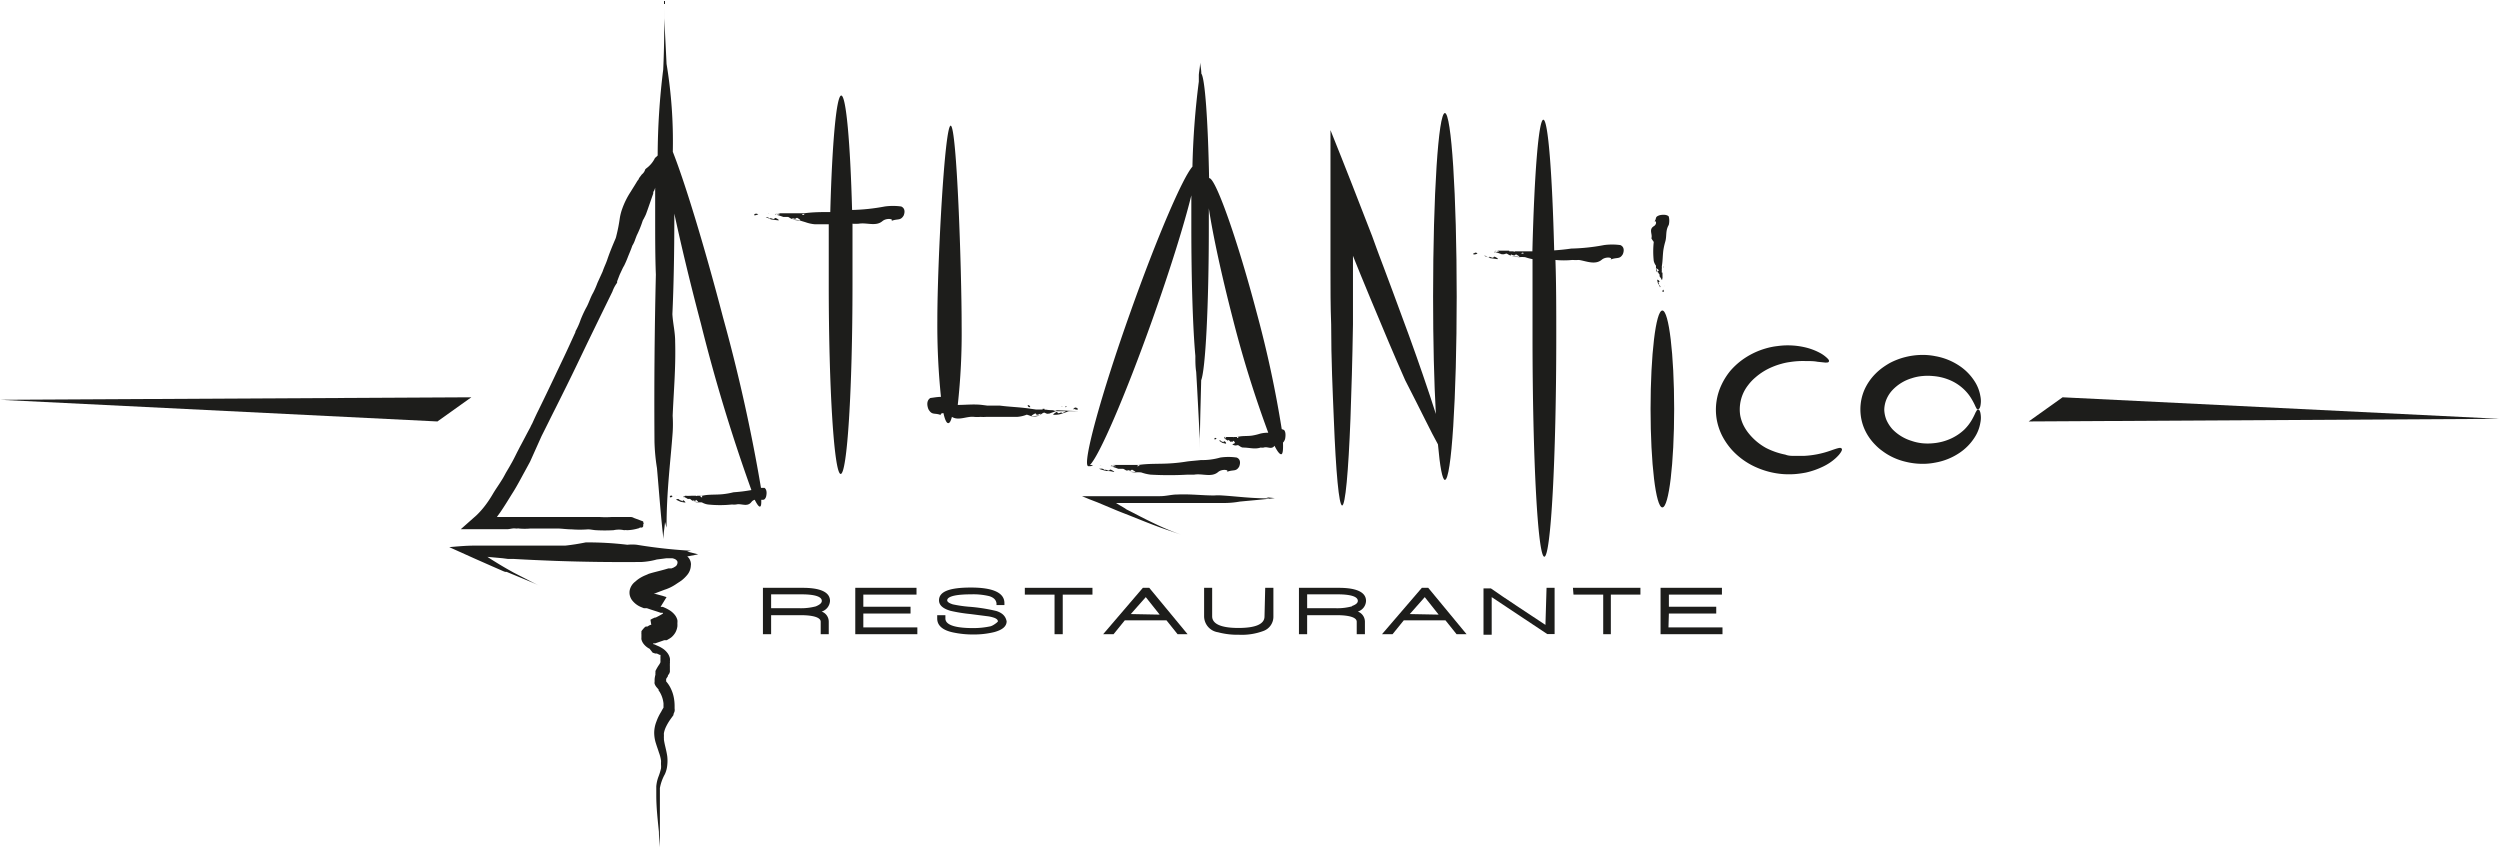 <svg xmlns="http://www.w3.org/2000/svg" viewBox="0 0 180.03 61.23"><defs><style>.cls-1{fill:#1d1d1b;}</style></defs><g id="Capa_2" data-name="Capa 2"><g id="Capa_1-2" data-name="Capa 1"><path id="Trazado_556" data-name="Trazado 556" class="cls-1" d="M0,28.79l31.5,1.56,2.44-1.74Z"/><path id="Trazado_557" data-name="Trazado 557" class="cls-1" d="M148.53,28.61l-2.44,1.74L180,30.16Z"/><path id="Trazado_558" data-name="Trazado 558" class="cls-1" d="M76.83,29.26l-.11,0s0,0,0,.05S76.81,29.28,76.83,29.26Z"/><path id="Trazado_559" data-name="Trazado 559" class="cls-1" d="M76.6,29.23h0Z"/><path id="Trazado_560" data-name="Trazado 560" class="cls-1" d="M76.42,29.26h.1A.09.09,0,0,0,76.42,29.26Z"/><path id="Trazado_561" data-name="Trazado 561" class="cls-1" d="M76.58,29.24h0l-.06,0a.1.1,0,0,1,0,0A0,0,0,0,1,76.58,29.24Z"/><path id="Trazado_562" data-name="Trazado 562" class="cls-1" d="M76.46,29.68a.79.79,0,0,1-.26.08s-.09-.12-.13-.09-.32.2-.19.2.34,0,.52-.06l.44-.15.13,0-.17-.07c-.07,0-.17.13-.3.15S76.5,29.65,76.46,29.68Z"/><path id="Trazado_563" data-name="Trazado 563" class="cls-1" d="M77.57,29.41c-.08-.1-.17-.06-.26,0l0,.07c.06,0,.06,0,0-.07a.4.4,0,0,0,.3.09s0-.08,0-.1Z"/><path id="Trazado_564" data-name="Trazado 564" class="cls-1" d="M74.33,30a1.45,1.45,0,0,0,.54-.08c-.19,0-.32.05-.52.06s.1-.17.19-.2.09.12.13.09a.54.54,0,0,0,.25-.09s0,.11,0,.1.23-.2.3-.16l.16.07a.18.18,0,0,0,.1,0l.07,0a4.72,4.72,0,0,1,.53-.18h0a.39.39,0,0,1-.24-.05h.23a.11.11,0,0,0,0,.05h.06l0,0h1.51l-1.58-.07-.06,0c-.25,0-.49,0-.72-.05,0,0,0,.06-.06,0a.12.12,0,0,0,0-.05h-.14s0,0,0,.05h0l0,0h.08l-.24,0h0c-.06,0-.12,0-.15,0h0v0l0,0-.17,0-.35-.05c-.76-.12-1.46-.13-2.24-.23l-.23,0-.12,0h-.35l-.2,0-.39-.05c-.6-.07-1.16,0-1.75,0a47,47,0,0,0,.28-5.69c0-4.09-.35-14.42-.79-14.42S67.5,19,67.5,23.07a50.69,50.69,0,0,0,.26,5.51c-.27,0-.57.06-.76.08-.39.24-.15.8-.13.83h0c.27.45.44.2.93.42-.15-.08,0-.16.14-.16.1.46.22.72.34.72s.19-.16.27-.45c.48.3,1.06-.06,1.59,0a2.57,2.57,0,0,0,.48,0,2.6,2.6,0,0,0,.4,0h1.23c.32,0,.64,0,1,0a2.31,2.31,0,0,0,.69-.16A3,3,0,0,1,74.33,30Zm1.52-.47s0,0,0,0l0,0Zm-1.66-.21A.16.16,0,0,1,74,29.2c.07-.06.13,0,.18.07Z"/><ellipse id="Elipse_17" data-name="Elipse 17" class="cls-1" cx="119.71" cy="29.45" rx="0.85" ry="7.09"/><path id="Trazado_565" data-name="Trazado 565" class="cls-1" d="M119.86,20.61a.11.11,0,0,1,0-.05l0,0S119.84,20.61,119.86,20.61Z"/><path id="Trazado_566" data-name="Trazado 566" class="cls-1" d="M119.87,20.5h0v0Z"/><path id="Trazado_567" data-name="Trazado 567" class="cls-1" d="M119.82,20.49h0v0Z"/><path id="Trazado_568" data-name="Trazado 568" class="cls-1" d="M119.57,20.61s-.1-.09-.13-.15.1,0,.07,0-.08-.09-.08-.13.1,0,.07-.07-.17-.16-.16-.09a2,2,0,0,0,.06.26,2.53,2.53,0,0,1,.13.22.07.07,0,0,1,0,.06A.22.22,0,0,0,119.57,20.61Z"/><path id="Trazado_569" data-name="Trazado 569" class="cls-1" d="M119.78,20.86l-.06,0s0,0,.06,0a.14.14,0,0,0-.06.15.11.11,0,0,0,.08,0l0,0C119.83,21,119.81,20.91,119.78,20.86Z"/><path id="Trazado_570" data-name="Trazado 570" class="cls-1" d="M119.73,21.07h0s0,0,0,0h0Z"/><path id="Trazado_571" data-name="Trazado 571" class="cls-1" d="M119.09,17.42a6.28,6.28,0,0,0,0,1.37.89.89,0,0,0,.16.34c0,.08,0,.17,0,.23a.62.62,0,0,0,.09.27c0-.09,0-.16-.07-.26s.14,0,.17.09-.09.05-.07.07,0,.08.08.13-.09,0-.07,0,.16.11.13.15a.9.9,0,0,0,0,.09.07.07,0,0,0,0,0l0,0a1.4,1.4,0,0,1,.16.26h0a.15.15,0,0,1,.07-.15s-.05,0-.06,0l0,0c0,.05.06.09,0,.14l0,0h-.08a0,0,0,0,1,0,0,.36.36,0,0,0,.12-.08c0-.13,0-.25,0-.37s0,0,0,0l0,0v-.07h0a0,0,0,0,0-.05,0s0,0,0,0v0h0v0h0a.36.36,0,0,1,0-.11v0s0-.06,0-.07v0h0a.29.29,0,0,1,0-.09,1.1,1.1,0,0,0,0-.18c.07-.39.06-.75.11-1.15a4.75,4.75,0,0,1,.14-.63c.12-.41,0-.78.25-1.2a1.26,1.26,0,0,0,0-.61c-.18-.2-.63-.1-.66-.09-.39.13-.17.23-.4.49.13-.18.25.12,0,.29-.41.24-.09.58-.19.88A1.93,1.93,0,0,0,119.09,17.42Zm.72,1.76s0,.06,0,.09S119.76,19.21,119.81,19.18Z"/><path id="Trazado_572" data-name="Trazado 572" class="cls-1" d="M107,18.17l.06,0h-.11S106.94,18.18,107,18.17Z"/><path id="Trazado_573" data-name="Trazado 573" class="cls-1" d="M107.14,18.12h0Z"/><path id="Trazado_574" data-name="Trazado 574" class="cls-1" d="M107.16,18.18a.05.05,0,0,1,0,0l0,0h0S107.16,18.16,107.16,18.18Z"/><path id="Trazado_575" data-name="Trazado 575" class="cls-1" d="M107.31,18.59l.51.07c.14,0-.09-.14-.18-.17s-.1.1-.14.07a.75.75,0,0,1-.24-.08s0,.09-.06.08-.21-.17-.29-.14l-.16,0h.12Z"/><path id="Trazado_576" data-name="Trazado 576" class="cls-1" d="M106.16,18.24l-.06,0s0,.05,0,.08a.45.45,0,0,0,.3-.07s0,.06,0,.06l0-.05C106.33,18.19,106.25,18.16,106.16,18.24Z"/><path id="Trazado_577" data-name="Trazado 577" class="cls-1" d="M106,18.27l.06,0H106Z"/><path id="Trazado_578" data-name="Trazado 578" class="cls-1" d="M115.35,18.7c.3-.25.86-.15.61,0,.48-.2.67,0,.9-.39,0,0,.23-.48-.17-.66a4.31,4.31,0,0,0-1.19,0,14.19,14.19,0,0,1-2.35.25c-.4.06-.81.1-1.23.13-.14-5.54-.44-9.41-.78-9.41s-.65,3.9-.79,9.48l-.69,0-.34,0h-.23c0,.06-.09,0-.14,0h-.21a.09.09,0,0,0-.06,0s0,0,0-.05h-.13l-.06,0s0,0,0,0h-.72a.71.71,0,0,0-.18.12h.06s0-.07,0-.08l0,0a.26.26,0,0,1,.27,0l0,.05c-.06,0-.06,0,0-.06a.39.39,0,0,1-.3.06h0a4.51,4.51,0,0,1,.52.17l.06,0h.1l.17-.05c.08,0,.17.11.29.13s0-.09.05-.07a.73.73,0,0,0,.25.08s.1-.1.14-.07.31.17.18.17l-.52-.07a2.45,2.45,0,0,0,.53.09,2.25,2.25,0,0,1,.44,0,3.79,3.79,0,0,0,.53.14c0,1.74,0,3.62,0,5.59,0,8.74.38,15.84.85,15.84s.86-7.1.86-15.84c0-1.95,0-3.8-.06-5.53a6.2,6.2,0,0,0,1.22,0,3.62,3.62,0,0,0,.47,0C114.2,18.79,114.87,19.11,115.35,18.7Zm-5.8-.46s.11-.1.18,0a.19.19,0,0,1-.19,0Z"/><path id="Trazado_579" data-name="Trazado 579" class="cls-1" d="M55.18,15.38a.1.1,0,0,1,0,0h-.11S55.15,15.39,55.18,15.38Z"/><path id="Trazado_580" data-name="Trazado 580" class="cls-1" d="M55.35,15.33h0Z"/><path id="Trazado_581" data-name="Trazado 581" class="cls-1" d="M55.38,15.39a.09.09,0,0,1,0,0l-.06,0h0S55.38,15.37,55.38,15.39Z"/><path id="Trazado_582" data-name="Trazado 582" class="cls-1" d="M55.52,15.8l.52.07c.13,0-.09-.14-.18-.17s-.1.1-.14.07a.73.73,0,0,1-.25-.08s0,.09,0,.08-.21-.17-.29-.14l-.17,0h.13Z"/><path id="Trazado_583" data-name="Trazado 583" class="cls-1" d="M54.59,15.43c-.05,0,0,.05,0,.05l0-.05a.24.24,0,0,0-.27,0l0,0s0,.05,0,.08A.54.54,0,0,0,54.59,15.43Z"/><path id="Trazado_584" data-name="Trazado 584" class="cls-1" d="M54.28,15.49h0Z"/><path id="Trazado_585" data-name="Trazado 585" class="cls-1" d="M61.37,16.11a3.69,3.69,0,0,0,.47,0c.58-.1,1.24.22,1.71-.19.31-.25.87-.15.62,0,.47-.2.66,0,.9-.39,0,0,.23-.48-.17-.66a4.31,4.31,0,0,0-1.19,0,14.31,14.31,0,0,1-2.35.25h0c-.13-4.85-.43-8.24-.78-8.24s-.66,3.46-.79,8.39c-.64,0-1.24,0-1.89.09l-.35,0-.17,0H57.3s-.09,0-.15,0h0l-.23,0H57l-.06,0s0,0,0,0h-.13l-.06,0s0,0-.05,0c-.23,0-.47,0-.73,0a.66.66,0,0,0-.17.12h.06s0-.06,0-.08l.06,0c.08-.08.17,0,.26,0l0,.06s0,0,0-.06a.51.51,0,0,1-.3.06h0a4.48,4.48,0,0,1,.52.16l.06,0h.1l.17,0c.07,0,.17.11.29.14s0-.1,0-.07a1,1,0,0,0,.25.07s.1-.09.14-.07.31.18.18.17-.34-.05-.52-.06a1.89,1.89,0,0,0,.53.08L58,16a2.67,2.67,0,0,0,.68.15c.36,0,.71,0,1,0,0,1.37,0,2.83,0,4.36,0,7.52.39,13.62.86,13.62s.85-6.1.85-13.62c0-1.53,0-3,0-4.39Zm-3.62-.66s.11-.1.18,0a.17.17,0,0,1-.18,0Z"/><path id="Trazado_586" data-name="Trazado 586" class="cls-1" d="M103.55,32c.14,1.6.32,2.56.5,2.56.47,0,.85-5.92.85-13.21s-.38-13.21-.85-13.21-.85,5.91-.85,13.21c0,3.22.07,6.17.2,8.46-.25-.8-.57-1.75-.94-2.83-.59-1.72-1.33-3.76-2.17-6l-.65-1.74-.34-.9-.17-.46L98.81,17c-.94-2.43-1.94-5-3-7.63v6.73c0,.72,0,1.43,0,2.14v1.12c0,1.39,0,2.73.05,4,0,2.55.11,4.85.19,6.79.15,3.86.37,6.25.6,6.25s.45-2.39.6-6.25c.07-1.94.14-4.24.18-6.79,0-1.28,0-2.62,0-4,0-.32,0-.64,0-1h0s0,0,0,0h0s0,0,0,0h0l0,.06.18.45.36.89.71,1.72c.93,2.24,1.77,4.23,2.51,5.9C102.32,29.57,103.08,31.17,103.55,32Z"/><path id="Trazado_587" data-name="Trazado 587" class="cls-1" d="M46.33,37.35v0h0Z"/><path id="Trazado_588" data-name="Trazado 588" class="cls-1" d="M91.41,35.89c-1.33,0-2.3-.14-3.39-.21a3.84,3.84,0,0,0-.59,0c-.84,0-1.69-.11-2.63-.07-.46,0-.8.12-1.27.12.35,0,.2,0-.39,0H81l-1.73,0H77.91l.56.23.57.22,1,.42.43.18.2.08.15.06.54.21c1,.4,1.87.76,2.9,1.1l.78.27a19.39,19.39,0,0,1-1.82-.76c-.4-.19-.79-.38-1.19-.59l-.6-.31-.3-.15L81,36.6l-.1-.06-.19-.11-.15-.09-.2-.12h.26l.24,0h.6c.74,0,1.48,0,2.22,0,1.49,0,3,0,4.6,0a6.25,6.25,0,0,0,1-.1c.84-.08,1.8-.16,2.52-.25l-.61-.06Z"/><path id="Trazado_589" data-name="Trazado 589" class="cls-1" d="M79.31,33.49l0,0h-.11S79.28,33.51,79.31,33.49Z"/><path id="Trazado_590" data-name="Trazado 590" class="cls-1" d="M79.46,33.45h0Z"/><path id="Trazado_591" data-name="Trazado 591" class="cls-1" d="M79.56,33.47H79.5s0,0,0,0Z"/><path id="Trazado_592" data-name="Trazado 592" class="cls-1" d="M79.22,33.79l.44.13c.18,0,.31,0,.51.06s-.09-.13-.18-.16-.1.09-.14.07a1,1,0,0,1-.25-.08s0,.08,0,.07-.21-.16-.29-.13l-.16,0Z"/><path id="Trazado_593" data-name="Trazado 593" class="cls-1" d="M85.5,33.23a12,12,0,0,1-1.24.14c-.79.05-1.49,0-2.25.11l-.35,0h-.22s-.09,0-.15,0h-.05l-.23,0h.08l-.06,0s0,0,0,0h-.14a.1.1,0,0,0,0,0s0,0,0,0c-.24,0-.47,0-.73,0l-.17.12H80s0-.06,0-.07l.06,0c.08-.08.17,0,.26,0l0,.06c-.05,0-.06,0,0-.06a.4.4,0,0,1-.3.06h0a4.36,4.36,0,0,1,.51.17l.07,0h.1l.16,0c.08,0,.18.11.3.13s0-.09,0-.07a1,1,0,0,0,.25.08s.1-.1.13-.07.32.17.19.16-.34,0-.52-.06a2.35,2.35,0,0,0,.53.09,2.18,2.18,0,0,1,.44,0,3.2,3.2,0,0,0,.68.16,23.78,23.78,0,0,0,2.67,0l.47,0c.58-.1,1.25.22,1.72-.19.3-.25.86-.15.61,0,.48-.2.67,0,.9-.38,0,0,.23-.49-.17-.66a4,4,0,0,0-1.19,0,4.66,4.66,0,0,1-1.39.18v0C86.14,33.17,85.82,33.19,85.5,33.23Zm-3.62.34c.05-.06.11-.1.19-.06a.22.22,0,0,1-.19.06Z"/><path id="Trazado_594" data-name="Trazado 594" class="cls-1" d="M142.54,29.42a.67.67,0,0,0,.07-.18,1.74,1.74,0,0,0,0-.72,2.82,2.82,0,0,0-.42-1.07,3.77,3.77,0,0,0-1.08-1.1,4.51,4.51,0,0,0-1.73-.7,4.66,4.66,0,0,0-1.05-.09,5.12,5.12,0,0,0-1.11.15,5,5,0,0,0-1.13.43,6,6,0,0,0-.53.34,4.18,4.18,0,0,0-.5.43,3.89,3.89,0,0,0-.79,1.14,3.56,3.56,0,0,0,0,2.86,3.76,3.76,0,0,0,.79,1.14,3.43,3.43,0,0,0,.5.43,4.32,4.32,0,0,0,.53.34,4.54,4.54,0,0,0,1.13.43,5.12,5.12,0,0,0,1.11.15,4.66,4.66,0,0,0,1.05-.09,4.51,4.51,0,0,0,1.73-.7,3.77,3.77,0,0,0,1.08-1.1,2.76,2.76,0,0,0,.42-1.07,1.75,1.75,0,0,0,0-.72.67.67,0,0,0-.07-.18.15.15,0,0,0-.09-.06.18.18,0,0,0-.09.06l-.09.15a5.33,5.33,0,0,1-.27.54,3.35,3.35,0,0,1-.54.7,3.55,3.55,0,0,1-.94.64,3.86,3.86,0,0,1-1.32.35,4,4,0,0,1-.77,0,3.42,3.42,0,0,1-.77-.17,3.22,3.22,0,0,1-1.38-.84,2.58,2.58,0,0,1-.43-.66,2.14,2.14,0,0,1-.16-.75,2.1,2.1,0,0,1,.16-.75,2.28,2.28,0,0,1,.43-.66,3.15,3.15,0,0,1,1.38-.85,3.4,3.4,0,0,1,.77-.16,4,4,0,0,1,.77,0,3.84,3.84,0,0,1,1.32.34,3.37,3.37,0,0,1,.94.65,3.11,3.11,0,0,1,.54.7,4.45,4.45,0,0,1,.27.53l.09.16a.12.12,0,0,0,.09,0A.13.13,0,0,0,142.54,29.42Z"/><path id="Trazado_595" data-name="Trazado 595" class="cls-1" d="M131.82,32.45a6.68,6.68,0,0,1-1.93.38c-.22,0-.43,0-.64,0s-.46,0-.68-.09a5.33,5.33,0,0,1-1.39-.48,4.18,4.18,0,0,1-1.21-1,3.26,3.26,0,0,1-.43-.66,2.7,2.7,0,0,1-.23-.73,2.84,2.84,0,0,1,0-.77,2.81,2.81,0,0,1,.58-1.37,3.39,3.39,0,0,1,.52-.55,4.44,4.44,0,0,1,1.23-.76,4.83,4.83,0,0,1,.64-.22,4.26,4.26,0,0,1,.62-.13A6,6,0,0,1,130,26c.33,0,.62,0,.87.05l.57.06c.14,0,.23,0,.26-.07s0-.13-.11-.24a2.39,2.39,0,0,0-.52-.38,4.4,4.4,0,0,0-.93-.37,5.46,5.46,0,0,0-1.33-.18,5.29,5.29,0,0,0-.8.05,4.92,4.92,0,0,0-.85.17,5.47,5.47,0,0,0-1.76.87,5.16,5.16,0,0,0-.8.75,4.81,4.81,0,0,0-.63,1,4.2,4.2,0,0,0-.35,2.47,4.3,4.3,0,0,0,.4,1.21,4.94,4.94,0,0,0,.69,1,5.2,5.2,0,0,0,1.8,1.28,5.84,5.84,0,0,0,1.88.47,6.31,6.31,0,0,0,.87,0,7.14,7.14,0,0,0,.79-.11,5.64,5.64,0,0,0,1.27-.45,3.73,3.73,0,0,0,.84-.56,3.19,3.19,0,0,0,.26-.26,1.77,1.77,0,0,0,.16-.22c.08-.14.09-.22,0-.27S132.28,32.29,131.82,32.45Z"/><path id="Trazado_596" data-name="Trazado 596" class="cls-1" d="M48.78,35.68a.08.08,0,0,1,0,0h-.07S48.76,35.69,48.78,35.68Z"/><path id="Trazado_597" data-name="Trazado 597" class="cls-1" d="M48.88,35.63h0Z"/><path id="Trazado_598" data-name="Trazado 598" class="cls-1" d="M48.94,35.65h0s0,0,0,0Z"/><path id="Trazado_599" data-name="Trazado 599" class="cls-1" d="M48.72,36l.28.13a3.23,3.23,0,0,0,.33.06c.09,0-.06-.13-.11-.16s-.07.09-.09.07S49,36,49,36s0,.08,0,.07-.13-.16-.18-.13l-.11,0Z"/><path id="Trazado_600" data-name="Trazado 600" class="cls-1" d="M48.41,35.78s0,0,0-.05-.11-.06-.17,0l0,0s0,0,0,.08a.21.21,0,0,0,.2-.07S48.37,35.78,48.41,35.78Z"/><path id="Trazado_601" data-name="Trazado 601" class="cls-1" d="M48.17,35.78h0Z"/><path id="Trazado_602" data-name="Trazado 602" class="cls-1" d="M55.16,35.79s.15-.48-.11-.66l-.25,0a122.51,122.51,0,0,0-2.73-12.26c-1.38-5.28-2.77-9.79-3.62-11.94A34.22,34.22,0,0,0,48,4.6c-.05-1.08-.11-2.15-.16-3.27,0-.44,0-.89,0-1.33,0,1.67,0,3.3-.08,5a51.49,51.49,0,0,0-.4,6.2l-.15.14a.16.16,0,0,0-.07.09,2,2,0,0,1-.58.68s-.09.07-.1.1a.69.69,0,0,1-.24.35l-.21.28c0,.07-.08.14-.12.2-.15.26-.31.5-.46.75A5.65,5.65,0,0,0,44.82,15a3.74,3.74,0,0,0-.19.73A11.22,11.22,0,0,1,44.38,17a.94.94,0,0,1-.07.22c-.21.49-.42,1-.58,1.48-.07.21-.16.4-.24.6s-.07.2-.11.29l-.36.79a6.36,6.36,0,0,1-.31.71c-.21.36-.31.76-.52,1.11a8.84,8.84,0,0,0-.38.83,4.77,4.77,0,0,1-.37.83l0,.05c-.27.59-.54,1.19-.82,1.78s-.44.92-.66,1.39c-.4.84-.8,1.68-1.21,2.51-.15.3-.29.61-.43.92a2.1,2.1,0,0,0-.13.26c-.23.42-.45.85-.68,1.28-.08.14-.15.29-.23.44s-.25.51-.39.76l-.22.39-.23.39-.06.11c-.08.15-.16.3-.26.45-.2.33-.43.64-.64,1s-.45.71-.69,1a5.91,5.91,0,0,1-.48.52l-1.13,1h2.7c.21,0,.42,0,.63,0s.42-.09.64-.05c0,0,.06,0,.1,0a.25.25,0,0,1,.12,0,4.6,4.6,0,0,0,.83,0l1.27,0c.24,0,.47,0,.7,0s.67.06,1,.06a7.62,7.62,0,0,0,1.17,0h0c.19,0,.38.05.57.06a10.93,10.93,0,0,0,1.28,0,1.73,1.73,0,0,1,.75,0h0a.87.87,0,0,1,.22,0,3,3,0,0,0,.8-.13c.07,0,.1-.08.2-.06a.13.13,0,0,0,.16-.14h0s0-.07,0-.08.07-.1,0-.15a.25.25,0,0,1,0-.07h0l-.67-.25a.48.48,0,0,0-.26-.07l-.65,0h-.06l-.62,0a6.56,6.56,0,0,1-.89,0H41.83l-3.75,0-.94,0-1.36,0,.24-.33c.33-.48.64-1,.93-1.46s.57-1,.84-1.49l.38-.7L39,31.4c.34-.67.67-1.35,1-2,.5-1,1-2,1.48-3l.83-1.73.88-1.81L44.1,21a2.45,2.45,0,0,1,.34-.64s0-.07,0-.1l.18-.47.21-.45a2,2,0,0,1,.11-.2c.1-.2.19-.41.27-.62s.23-.54.32-.82c0,0,0,0,0,0a2.09,2.09,0,0,0,.22-.48l.1-.26a7.49,7.49,0,0,0,.41-1,.66.66,0,0,1,.09-.19c.06-.12.12-.23.17-.35.18-.49.35-1,.52-1.48,0-.07,0-.14.06-.2a1.43,1.43,0,0,0,.08-.22c0,.7,0,1.4,0,2.14,0,1.45,0,2.84.05,4.11-.09,3.87-.13,7.75-.1,12a14,14,0,0,0,.18,1.94c.15,1.7.29,3.65.47,5.11,0-.49.07-.74.11-1.23L48,38c0-2.69.28-4.66.44-6.86a9.56,9.56,0,0,0,0-1.2c.07-1.7.23-3.41.18-5.32,0-.73-.16-1.3-.2-2,.09-1.92.14-4.36.14-7v-.24c.48,2.24,1.14,5,1.91,7.91a124.16,124.16,0,0,0,3.64,12,11.36,11.36,0,0,1-1.29.16,5.35,5.35,0,0,1-.8.14c-.51.05-1,0-1.45.11l-.22,0h-.15c0,.05-.06,0-.09,0h-.14l0,0a0,0,0,0,0,0,0H49.8l0,0s0,0,0,0a3.61,3.61,0,0,1-.47,0,.69.69,0,0,0-.11.13h0s0-.06,0-.07l0,0c0-.07.11,0,.17,0l0,0s0,0,0-.06a.2.2,0,0,1-.19.06h0a2.06,2.06,0,0,1,.33.17l0,0h.07a.31.31,0,0,1,.1,0s.11.11.19.13,0-.09,0-.07.11.08.16.08.07-.1.09-.07.2.17.12.16a3.23,3.23,0,0,1-.33-.06.81.81,0,0,0,.34.08,1.33,1.33,0,0,1,.28,0,1.21,1.21,0,0,0,.44.15,8.24,8.24,0,0,0,1.72,0,1.51,1.51,0,0,0,.3,0c.38-.1.8.22,1.11-.19a.44.44,0,0,1,.23-.15c.17.34.3.51.38.49s.1-.19.09-.49C55,36,55.07,36,55.16,35.79ZM46,37.32h0Zm-.36-.2-.08,0v0Zm4.8-1.37c0-.06.07-.1.12,0s-.09.07-.12,0Z"/><path id="Trazado_603" data-name="Trazado 603" class="cls-1" d="M87.86,31.46a.05.05,0,0,1,0,0h0S87.84,31.47,87.86,31.46Z"/><path id="Trazado_604" data-name="Trazado 604" class="cls-1" d="M87.94,31.42h0Z"/><path id="Trazado_605" data-name="Trazado 605" class="cls-1" d="M87.94,31.47l0,0,0,0h0A0,0,0,0,1,87.94,31.47Z"/><path id="Trazado_606" data-name="Trazado 606" class="cls-1" d="M87.81,31.75l.21.14.25.06c.06,0,0-.14-.09-.17s-.05.1-.07.07-.07,0-.11-.07,0,.08,0,.07-.1-.16-.14-.13a.2.2,0,0,1-.08,0Z"/><path id="Trazado_607" data-name="Trazado 607" class="cls-1" d="M87.58,31.56l0,0s-.08-.06-.12,0l0,0a.19.19,0,0,0,0,.08.15.15,0,0,0,.15-.07S87.56,31.56,87.58,31.56Z"/><path id="Trazado_608" data-name="Trazado 608" class="cls-1" d="M87.4,31.56l0,0h0Z"/><path id="Trazado_609" data-name="Trazado 609" class="cls-1" d="M92.3,30.9a79.38,79.38,0,0,0-1.8-8.37c-1.44-5.46-3-9.79-3.43-9.7-.08-4.15-.3-7.2-.56-7.53,0-.28-.06-.55-.09-.8,0,.35-.06.53-.09.89,0,0,0-.18,0-.35,0,.28,0,.56,0,.83A57.57,57.57,0,0,0,85.87,12c-.7.78-2.56,5.11-4.45,10.43-2.14,6-3.5,11-3.06,11.14h.06a.52.52,0,0,0,.3-.06s0,.05,0,.05l0-.05c-.09,0-.18-.06-.26,0h0c.65-.56,2.57-5,4.53-10.51,1.29-3.63,2.3-6.89,2.8-8.93,0,.17,0,.34,0,.51,0,.58,0,1.17,0,1.77,0,3.87.11,7.29.29,9.28,0,.4,0,.78.06,1.15.1,1.66.17,3.16.26,4.82,0,.32,0,.64,0,1,0-1.76.06-3.45.1-5.22.31-.78.55-5.4.55-11V15c.28,1.86.9,4.75,1.74,8a81,81,0,0,0,2.54,8.16,2.38,2.38,0,0,0-.59.07,3.9,3.9,0,0,1-.59.14c-.37.05-.7,0-1.06.1l-.17,0-.08,0h0c0,.05,0,0-.07,0h0l-.11,0h0l0,0v0H88.6l0,0s0,0,0,0h-.34a.47.47,0,0,0-.09.12h0a.11.11,0,0,1,0-.08l0,0c0-.08.09-.05.13,0l0,0s0,0,0,0a.12.12,0,0,1-.14.06h0l.25.16,0,0h0l.08-.05s.08.11.14.14,0-.1,0-.07.08.07.12.07,0-.09.07-.07.15.18.08.17L88.74,32a.44.44,0,0,0,.25.08c.06,0,.13-.05.21,0s.2.15.32.15c.45,0,.84.14,1.26,0a.89.89,0,0,0,.23,0c.26-.1.55.18.77-.13.21.42.38.63.49.61s.14-.33.12-.84c0,0,.09-.07.15-.25,0,0,.11-.48-.08-.66Zm-3.22.63c0-.05,0-.1.08-.05s-.06.07-.08.05Z"/><path id="Trazado_610" data-name="Trazado 610" class="cls-1" d="M49.48,39.72l.28-.06a36.33,36.33,0,0,1-3.9-.43,3.07,3.07,0,0,0-.68,0,23.52,23.52,0,0,0-3-.17c-.49.1-1,.18-1.47.23.4,0,.24,0-.45,0-.34,0-.82,0-1.41,0l-1,0-.56,0h-.66c-.8,0-1.66,0-2.4,0s-1.38.07-1.88.11l1.8.81,1.29.57.55.24.25.11.13.05.11,0,1.74.72c.24.1.46.2.69.32L37,41.24c-.54-.3-.83-.47-1.14-.66s-.57-.35-.76-.48h0l1.1.1.38.05.15,0h.26c1,.06,2,.1,3,.14,2,.07,4,.1,6.21.08a5.16,5.16,0,0,0,1.1-.18L48,40.2h.15l.14,0,.12,0a.86.86,0,0,1,.21.07.4.4,0,0,1,.15.14.27.27,0,0,1,0,.2.34.34,0,0,1-.1.16l-.16.1-.15.06h-.08l-.14,0c-.38.12-.78.21-1.22.33l-.2.06-.13.06-.17.07a2.82,2.82,0,0,0-.42.23,2.43,2.43,0,0,0-.25.2,1.06,1.06,0,0,0-.4.61.92.92,0,0,0,0,.37,1,1,0,0,0,.15.34,1.56,1.56,0,0,0,.65.51l.22.09.11,0,.11,0,.26.09.5.16.23.08.1,0h.06a.07.07,0,0,1,0,.05v0h0l0,0-.09.06c-.13.08-.27.15-.43.23l-.06,0,0,0,0,0-.2.09-.12.07L46.9,45c.06,0,.05,0,0,0l-.07,0-.1.05-.11.07-.06,0-.06,0a.69.69,0,0,0-.13.11l-.12.14-.06.08a1,1,0,0,1,0,.1.49.49,0,0,0,0,.11s0,.08,0,.12v.13a.59.59,0,0,0,0,.13.85.85,0,0,0,.11.26,1.22,1.22,0,0,0,.48.42L47,47l.18.06.12,0,.21.1h0l0,0,.05,0a.43.43,0,0,1,0,.12v.11a.2.2,0,0,1,0,.07v.06s0,0,0,.06,0,0,0,.05a.14.14,0,0,1,0,.06,1,1,0,0,1-.14.24,3.84,3.84,0,0,0-.22.39l0,.06,0,.07a.5.5,0,0,0,0,.13,1.91,1.91,0,0,0-.06.33v.17a.44.44,0,0,0,0,.16.79.79,0,0,0,.18.29l.11.13,0,.07a.71.71,0,0,1,.1.14,2,2,0,0,1,.2.5,2.33,2.33,0,0,1,.05.28c0,.05,0,.1,0,.15v.11a0,0,0,0,1,0,.05v0h0v0c-.05.08-.11.18-.17.3a3.49,3.49,0,0,0-.34.7,2.25,2.25,0,0,0-.16.81,2.55,2.55,0,0,0,.13.78c.07.23.15.44.21.64a2.65,2.65,0,0,1,.15.57.77.77,0,0,1,0,.15v.15a1.33,1.33,0,0,1,0,.28,4.31,4.31,0,0,1-.19.61,2.67,2.67,0,0,0-.15.68v.65c0,.87.1,1.73.19,2.63,0,.37.05.74.07,1.11l0-.79c0-.78,0-1.55,0-2.32,0-.2,0-.39,0-.58l0-.58a3.22,3.22,0,0,1,.36-1,2,2,0,0,0,.17-.64,2.81,2.81,0,0,0,0-.65c-.06-.43-.19-.82-.24-1.2,0,0,0-.08,0-.12a.48.48,0,0,1,0-.12v-.11a.41.41,0,0,1,0-.11,1.73,1.73,0,0,1,.14-.44,3.62,3.62,0,0,1,.24-.43c.09-.14.2-.28.31-.44l0-.07,0,0,0,0a1.67,1.67,0,0,0,.08-.2.64.64,0,0,0,0-.2v-.19a3.15,3.15,0,0,0-.06-.61,2.57,2.57,0,0,0-.2-.61,2.18,2.18,0,0,0-.35-.54v0h0v0l0,0h0v0s0,0,0,0v0l0-.06,0,0v0l0-.07,0-.05,0,0,.07-.11,0,0,0,0,.05-.07s0-.1.08-.16a.87.87,0,0,0,.07-.17l0-.09,0-.09,0-.09,0-.09v-.08a.28.28,0,0,1,0-.09v-.11a.2.2,0,0,0,0-.11.85.85,0,0,0,0-.23,1,1,0,0,0-.21-.42,1.34,1.34,0,0,0-.36-.31,1.82,1.82,0,0,0-.31-.16l-.27-.12,0,0-.05,0s0,0,0-.06a.05.05,0,0,1,0,0h.08l.06,0,.52-.18.14-.05,0,0,.06,0,.12,0,.22-.13.1-.07,0,0,0,0a1.31,1.31,0,0,0,.3-.36,1.28,1.28,0,0,0,.14-.43,1.93,1.93,0,0,0,0-.24.87.87,0,0,0,0-.22,1,1,0,0,0-.21-.4,1.47,1.47,0,0,0-.38-.32,2.92,2.92,0,0,0-.47-.23l-.08,0-.07,0L48,43l-.28-.09-.52-.14-.12,0h0l.24-.1.53-.2a3.11,3.11,0,0,0,.78-.37l.18-.12.14-.09.13-.09a2.59,2.59,0,0,0,.41-.4,1.12,1.12,0,0,0,.26-.68.55.55,0,0,0,0-.18.61.61,0,0,0-.05-.18.66.66,0,0,0-.21-.29l0,0,.79-.15Z"/><path id="Trazado_611" data-name="Trazado 611" class="cls-1" d="M46.62,45.12l-.13.07.27-.14h0Z"/><path id="Trazado_612" data-name="Trazado 612" class="cls-1" d="M59.77,43.27c0-.94-1.55-.94-2.05-.94H54.94v3.34h.59V44.3h2.12c.93,0,1.45.17,1.45.47v.9h.58v-.91a.77.77,0,0,0-.51-.72A.85.85,0,0,0,59.77,43.27Zm-1,.39a4.14,4.14,0,0,1-1.16.14H55.53v-1h2.2c.55,0,1.45.06,1.45.47C59.18,43.44,59,43.56,58.76,43.66Z"/><path id="Trazado_613" data-name="Trazado 613" class="cls-1" d="M62.17,44.18h3.4v-.49h-3.4v-.87H66v-.49H61.59v3.34h4.47v-.49H62.17Z"/><path id="Trazado_614" data-name="Trazado 614" class="cls-1" d="M71.75,44a12.36,12.36,0,0,0-2-.31,9,9,0,0,1-1.14-.17c-.18-.06-.4-.15-.4-.29s.17-.43,1.71-.43a4.89,4.89,0,0,1,1.32.13c.32.1.49.27.52.52v.12h.57v-.14c0-.75-.83-1.12-2.41-1.12s-2.3.3-2.3.92c0,.35.28.6.84.76a11.51,11.51,0,0,0,1.43.23l1.17.15a2.36,2.36,0,0,1,.54.12c.26.1.26.22.26.26s-.33.3-.53.35a5.83,5.83,0,0,1-1.25.13c-.94,0-2-.12-2-.69V44.3h-.59v.24c0,.5.38.84,1.13,1a6.82,6.82,0,0,0,1.5.15,6.09,6.09,0,0,0,1.47-.17h0q.9-.24.9-.78C72.44,44.51,72.32,44.18,71.75,44Z"/><path id="Trazado_615" data-name="Trazado 615" class="cls-1" d="M73.8,42.82h2.14v2.85h.59V42.82h2.14v-.49H73.8Z"/><path id="Trazado_616" data-name="Trazado 616" class="cls-1" d="M82.3,42.33l-2.86,3.34h.75l.81-1h3l.8,1h.72l-2.76-3.34Zm-.87,1.89L82.51,43l1,1.26Z"/><path id="Trazado_617" data-name="Trazado 617" class="cls-1" d="M91.06,44.39c0,.55-.63.83-1.88.83s-1.89-.29-1.89-.84V42.33h-.58v2.05a1.17,1.17,0,0,0,1,1.15,5.48,5.48,0,0,0,1.51.18A4.45,4.45,0,0,0,91,45.43a1.09,1.09,0,0,0,.7-1V42.33h-.59Z"/><path id="Trazado_618" data-name="Trazado 618" class="cls-1" d="M98.37,43.27c0-.94-1.54-.94-2.05-.94H93.54v3.34h.59V44.3h2.12c.94,0,1.45.17,1.45.47v.9h.59v-.91a.78.78,0,0,0-.51-.72A.83.83,0,0,0,98.37,43.27Zm-1,.39a4,4,0,0,1-1.15.14H94.13v-1h2.21c.54,0,1.44.06,1.44.47,0,.15-.14.27-.42.37Z"/><path id="Trazado_619" data-name="Trazado 619" class="cls-1" d="M102.39,42.33l-2.87,3.34h.76l.81-1h3l.8,1h.72l-2.76-3.34Zm-.87,1.89L102.6,43l1,1.26Z"/><path id="Trazado_620" data-name="Trazado 620" class="cls-1" d="M111.29,45l-1.86-1.23c-.91-.6-1.6-1.07-2.07-1.4l0,0h-.53v3.34h.59V43l4,2.66h.53V42.33h-.58Z"/><path id="Trazado_621" data-name="Trazado 621" class="cls-1" d="M113.31,42.82h2.14v2.85H116V42.82h2.13v-.49h-4.86Z"/><path id="Trazado_622" data-name="Trazado 622" class="cls-1" d="M120.18,44.18h3.41v-.49h-3.41v-.87H124v-.49h-4.42v3.34h4.46v-.49h-3.89Z"/></g></g></svg>